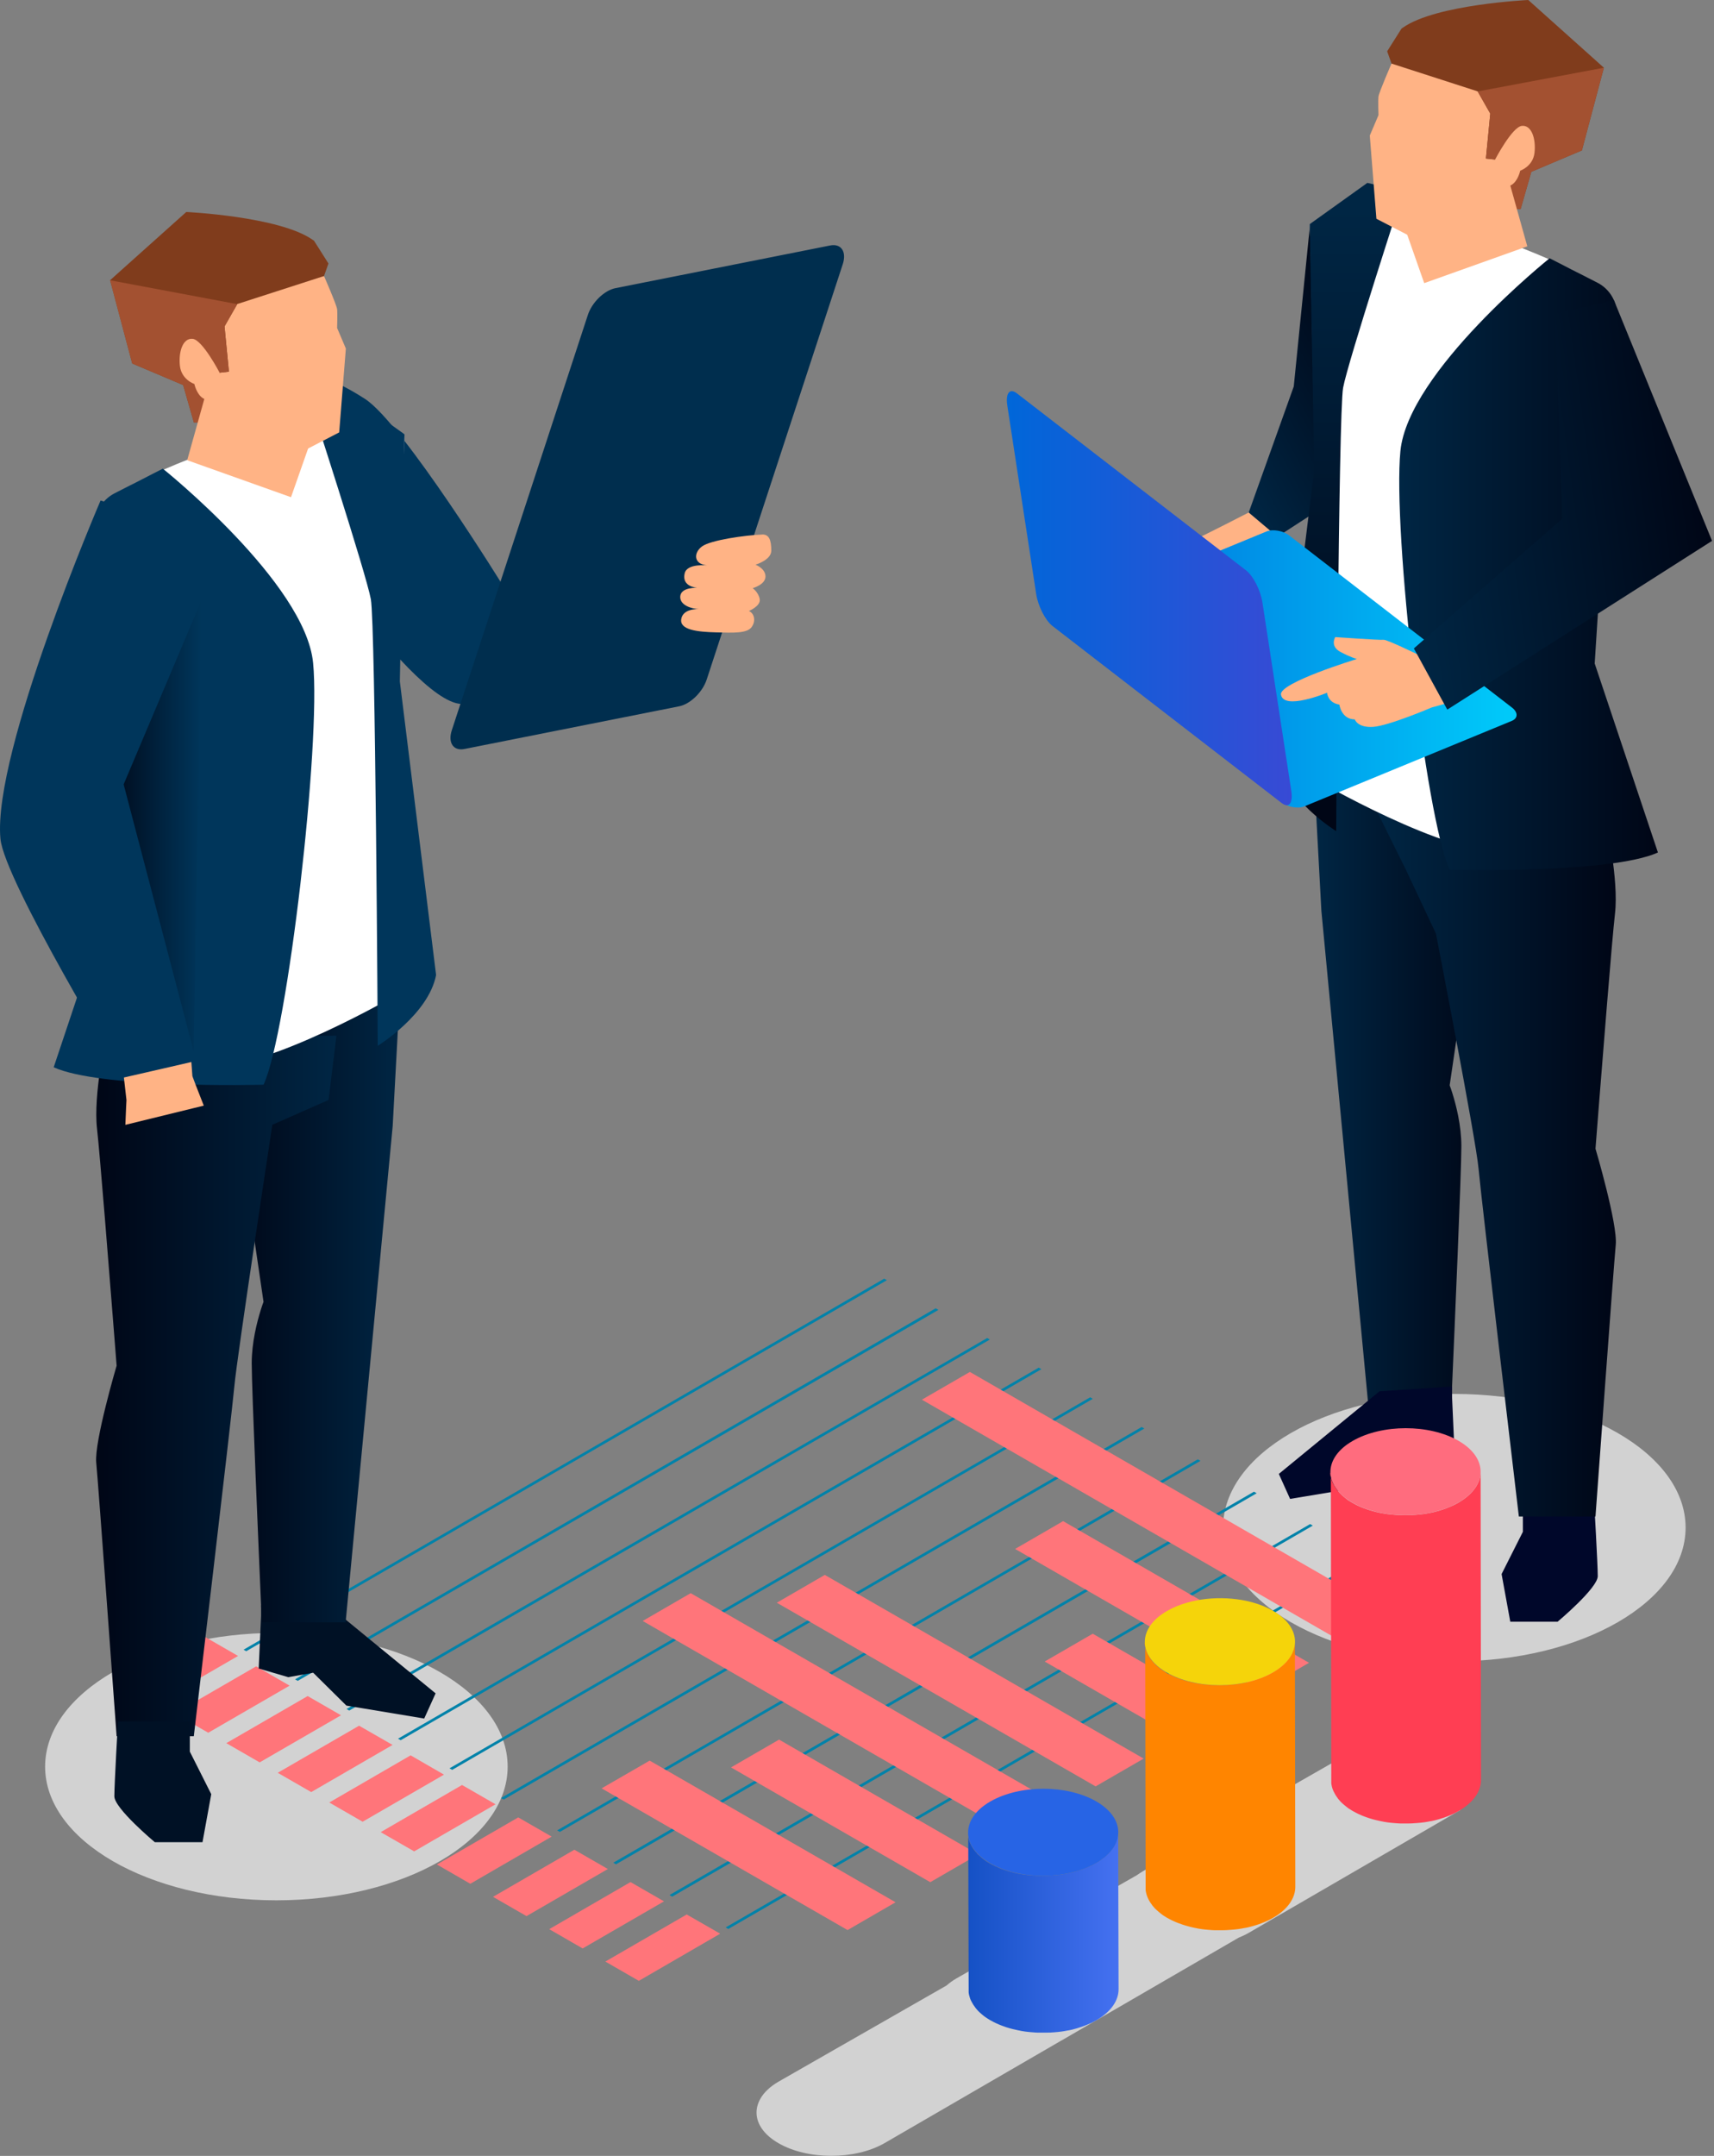 <?xml version="1.0" encoding="UTF-8"?><svg id="artwork" xmlns="http://www.w3.org/2000/svg" xmlns:xlink="http://www.w3.org/1999/xlink" viewBox="0 0 280 352"><rect x="0" y="0" width="280" height="352" fill="#808080" stroke="none"/><defs><style>.cls-1{fill:#00072a;}.cls-2{fill:#00365b;}.cls-3{fill:#ffb385;}.cls-4{fill:url(#_Œ_ƒΩ_18);}.cls-5{fill:url(#_Œ_ƒΩ_17);}.cls-6{fill:#d2d2d2;}.cls-7{fill:#ff757a;}.cls-7,.cls-8{fill-rule:evenodd;}.cls-9{fill:#2764e5;}.cls-10{fill:#ff6c7e;}.cls-11{fill:#001125;}.cls-12{fill:#ff3e53;}.cls-13{fill:url(#_Œ_ƒΩ_2-4);}.cls-14{fill:url(#_Œ_ƒΩ_2-7);}.cls-15{fill:url(#_Œ_ƒΩ_2-6);}.cls-16{fill:url(#_Œ_ƒΩ_2-8);}.cls-17{fill:url(#_Œ_ƒΩ_2-5);}.cls-18{fill:url(#_Œ_ƒΩ_2-2);}.cls-19{fill:url(#_Œ_ƒΩ_2-3);}.cls-8{fill:#0082a9;}.cls-20{fill:#fff;}.cls-21{fill:url(#_Œ_ƒΩ_2);}.cls-22{fill:url(#_Œ_ƒΩ_4);}.cls-23{fill:url(#_Œ_ƒΩ_7);}.cls-24{fill:#ff8500;}.cls-25{fill:#a35131;}.cls-26{fill:#803c1c;}.cls-27{fill:#002e4e;}.cls-28{fill:#f5d40a;}</style><linearGradient id="_Œ_ƒΩ_2" x1="-8235.86" y1="1989.36" x2="-8204.87" y2="1989.36" gradientTransform="translate(-7981.6 2166.55) rotate(151.99) scale(1 -1)" gradientUnits="userSpaceOnUse"><stop offset="0" stop-color="#000616"/><stop offset="1" stop-color="#002644"/></linearGradient><linearGradient id="_Œ_ƒΩ_2-2" x1="-8595.03" y1="178.15" x2="-8566.9" y2="178.15" gradientTransform="translate(-8352.19) rotate(-180) scale(1 -1)" xlink:href="#_Œ_ƒΩ_2"/><linearGradient id="_Œ_ƒΩ_2-3" x1="-8616.16" y1="190.09" x2="-8577.18" y2="190.09" gradientTransform="translate(-8352.19) rotate(-180) scale(1 -1)" xlink:href="#_Œ_ƒΩ_2"/><linearGradient id="_Œ_ƒΩ_2-4" x1="-8623.03" y1="92.1" x2="-8580.77" y2="92.1" gradientTransform="translate(-8352.19) rotate(-180) scale(1 -1)" xlink:href="#_Œ_ƒΩ_2"/><linearGradient id="_Œ_ƒΩ_2-5" x1="-8571.23" y1="131.32" x2="-8571.23" y2="33.97" gradientTransform="translate(-8352.19) rotate(-180) scale(1 -1)" xlink:href="#_Œ_ƒΩ_2"/><linearGradient id="_Œ_ƒΩ_4" x1="172.23" y1="109.22" x2="247.74" y2="109.22" gradientUnits="userSpaceOnUse"><stop offset="0" stop-color="#0067d9"/><stop offset="1" stop-color="#00cbfa"/></linearGradient><linearGradient id="_Œ_ƒΩ_2-6" x1="-8561.66" y1="550.13" x2="-8511.04" y2="550.13" gradientTransform="translate(-8279.9 679.83) rotate(172.31) scale(1 -1)" xlink:href="#_Œ_ƒΩ_2"/><linearGradient id="_Œ_ƒΩ_7" x1="164.48" y1="97.67" x2="211.02" y2="97.67" gradientUnits="userSpaceOnUse"><stop offset="0" stop-color="#0067d9"/><stop offset="1" stop-color="#384ad5"/></linearGradient><linearGradient id="_Œ_ƒΩ_18" x1="-4880.52" y1="315.52" x2="-4855.91" y2="315.52" gradientTransform="translate(-4697.76) rotate(-180) scale(1 -1)" gradientUnits="userSpaceOnUse"><stop offset="0" stop-color="#4571f1"/><stop offset="1" stop-color="#1551c5"/></linearGradient><linearGradient id="_Œ_ƒΩ_2-7" x1="56.45" y1="213.52" x2="84.79" y2="213.52" gradientTransform="translate(-19.47)" xlink:href="#_Œ_ƒΩ_2"/><linearGradient id="_Œ_ƒΩ_2-8" x1="35.17" y1="226.29" x2="74.43" y2="226.29" gradientTransform="translate(-19.47)" xlink:href="#_Œ_ƒΩ_2"/><linearGradient id="_Œ_ƒΩ_17" x1="706.09" y1="134.79" x2="718.81" y2="134.79" gradientTransform="translate(-685.89)" gradientUnits="userSpaceOnUse"><stop offset="0" stop-color="#001125"/><stop offset="1" stop-color="#00365b"/></linearGradient></defs><ellipse class="cls-6" cx="45.15" cy="288.44" rx="37.78" ry="21.83"/><ellipse class="cls-6" cx="237.58" cy="249.42" rx="37.78" ry="21.83"/><polygon class="cls-21" points="214.44 59.06 220.48 79.98 207.56 88.36 203.99 83.68 211.35 63.1 214.02 36.54 214.44 59.06"/><path class="cls-3" d="M203.99,83.68s-7.39,3.8-8.45,4.23c-1.05.43-2.2,2.53-2.2,2.53l8.99,5.49,3.34-3.89,4.96-2.76-6.63-5.59Z"/><path class="cls-3" d="M196.13,88.59s-2.23.94-2.61,1.52c-.38.57-1.8,5.79-1.8,5.79,0,0,2.3,2.07,4.21-2.38l2.09-1.69,2.98-1.83-4.87-1.4Z"/><path class="cls-18" d="M214.7,127.16l1.16,21.55,7.64,80.43h13.58s.05-1.03.13-2.76c.38-8.68,1.52-35.06,1.52-39.23,0-3.41-.88-6.78-1.45-8.59l-.02-.07c-.18-.57-.32-.98-.4-1.17l-.04-.12,1.43-9.73,4.59-31.32-17-6.84-11.13-2.17Z"/><path class="cls-1" d="M260.42,245.2s.59,10.18.59,12.14-6.56,7.44-6.56,7.44h-7.73l-1.42-7.78,3.48-6.9v-4.89h11.65Z"/><polygon class="cls-1" points="237.21 228.13 237.59 236.62 232.79 238.03 228.76 237.3 223.37 242.64 210.75 244.73 208.91 240.65 225.36 227.16 237.21 226.38 237.21 228.13"/><path class="cls-19" d="M224.99,132.57l4.7,9.48,4.88,10.37s6.55,33.64,6.97,38.41c.42,4.77,6.58,56.77,6.58,56.77h12.52s2.97-40.95,3.31-44.35c.33-3.4-3.31-15.7-3.31-15.7,0,0,.99-12.75,1.89-23.7.54-6.65,1.06-12.63,1.3-14.71.64-5.52-1.49-15.08-1.49-15.08l-37.35-1.49Z"/><path class="cls-20" d="M257.61,44.48c-9.71-5.12-33.36-12.5-33.36-12.5l-10.29,4.63,2.08,61.05-1.33,29.51s21.63,12.67,31.63,12c8.33-.67,15.88-5,15.88-5l-3.21-28.84,4.35-50.32c.37-4.34-1.88-8.49-5.74-10.52Z"/><path class="cls-13" d="M253.15,42.16s-23.11,18.49-24.38,31.49c-1.27,13,4.11,59.84,8.04,68.35,0,0,26.2.72,34.03-2.81l-10.33-30.86,3.62-56.6c.15-2.32-1.1-4.51-3.17-5.57l-7.81-3.99Z"/><path class="cls-17" d="M223.37,29.86l5.88,1.36s-9.09,27.96-9.84,32.09c-.75,4.13-1.13,72.39-1.13,72.39,0,0-8.21-5.04-9.46-11.46l5.88-47.59-.75-40.05,9.42-6.74Z"/><path class="cls-3" d="M227.32,10.38s-2.04,4.67-2.13,5.38c-.08.71,0,3.04,0,3.04l-1.42,3.33,1.08,13.59,5.08,2.63,12.96-5.21,3.71-8.21v-15.32l-19.3.77Z"/><path class="cls-26" d="M226.6,8.36l.72,2.02,14.07,4.54,2.06,3.63-.71,7.34,1.5.16,3.42,8.09h.75l1.75-6.09,8.26-3.49,3.59-13.5-1.77-1.59-10.58-9.47s-15.09.71-20.48,4.51l-.23.16-1.19,1.88-1.15,1.82Z"/><polygon class="cls-25" points="241.39 14.93 243.45 18.54 242.74 25.88 244.24 26.05 247.66 34.13 248.41 34.13 250.16 28.05 258.42 24.55 262 11.06 241.39 14.93"/><polygon class="cls-3" points="246.17 28.31 249.5 40.22 232.66 46.23 228.41 34.13 246.17 28.31"/><path class="cls-3" d="M244.24,26.05s2.78-5.34,4.38-5.5c1.59-.16,2.31,2.13,2.06,4.38-.25,2.25-2.34,2.94-2.34,2.94,0,0-.34,1.69-1.44,2.34-1.09.66-2.97.22-3.22-.5-.25-.72.56-3.66.56-3.66Z"/><path class="cls-22" d="M246.99,115.52l-36.38-28.09c-1.02-.78-2.67-1.08-3.7-.66l-33.9,13.96c-1.03.42-1.04,1.4-.02,2.18l36.38,28.09c1.02.78,2.67,1.08,3.7.66l33.9-13.96c1.03-.42,1.04-1.4.02-2.18Z"/><path class="cls-3" d="M234.63,106.63l-2.65.41s-5.44-2.66-5.96-2.58c-.52.08-7.89-.44-7.89-.44,0,0-.94,1.49.88,2.44,1.82.95,2.65,1.14,2.65,1.14,0,0-12.72,3.87-12.4,5.81.44,2.64,7.53-.3,7.53-.3,0,0,.11,1.64,2.01,1.93,0,0,.31,2.4,2.52,2.42,0,0,.43,1.38,2.98,1.22,2.56-.16,9.59-3.17,9.59-3.17l3.44-.95-2.72-7.94Z"/><polygon class="cls-15" points="263.65 49.01 279.68 88.31 236.43 115.86 230.97 105.87 255.21 84.69 254.04 51.21 263.65 49.01"/><path class="cls-23" d="M171.95,102.22l37.42,28.89c1.18.91,1.88.04,1.58-1.95l-4.72-30.8c-.3-1.98-1.5-4.33-2.68-5.24l-37.42-28.89c-1.18-.91-1.88-.04-1.58,1.95l4.72,30.8c.3,1.98,1.5,4.33,2.68,5.24Z"/><polygon class="cls-7" points="38.89 270.37 25.6 278.06 20.14 274.92 33.43 267.23 38.89 270.37"/><polygon class="cls-8" points="144.88 209.02 40.22 269.6 39.79 269.35 144.44 208.77 144.88 209.02"/><polygon class="cls-7" points="47.31 275.22 34.02 282.91 28.55 279.76 41.84 272.07 47.31 275.22"/><polygon class="cls-8" points="153.3 213.87 48.64 274.44 48.2 274.19 152.85 213.61 153.3 213.87"/><polygon class="cls-7" points="55.71 280.06 42.42 287.75 36.97 284.61 50.26 276.92 55.71 280.06"/><polygon class="cls-8" points="161.7 218.71 57.05 279.29 56.61 279.03 161.27 218.46 161.7 218.71"/><polygon class="cls-7" points="64.13 284.9 50.84 292.6 45.37 289.45 58.66 281.76 64.13 284.9"/><polygon class="cls-8" points="170.12 223.55 65.46 284.13 65.02 283.88 169.68 223.3 170.12 223.55"/><polygon class="cls-7" points="72.53 289.75 59.24 297.44 53.79 294.3 67.08 286.6 72.53 289.75"/><polygon class="cls-8" points="178.52 228.39 73.87 288.97 73.43 288.72 178.09 228.14 178.52 228.39"/><polygon class="cls-7" points="80.95 294.59 67.66 302.28 62.19 299.14 75.48 291.44 80.95 294.59"/><polygon class="cls-8" points="186.94 233.24 82.29 293.82 81.84 293.57 186.5 232.99 186.94 233.24"/><polygon class="cls-7" points="90.12 299.87 76.83 307.57 71.37 304.42 84.66 296.73 90.12 299.87"/><polygon class="cls-8" points="196.11 238.52 91.46 299.1 91.02 298.85 195.67 238.27 196.11 238.52"/><polygon class="cls-7" points="99.3 305.16 86.01 312.85 80.54 309.7 93.83 302.01 99.3 305.16"/><polygon class="cls-8" points="205.29 243.81 100.63 304.39 100.19 304.13 204.85 243.55 205.29 243.81"/><polygon class="cls-7" points="108.47 310.44 95.18 318.13 89.72 314.98 103 307.29 108.47 310.44"/><polygon class="cls-8" points="214.46 249.09 109.81 309.67 109.37 309.41 214.02 248.84 214.46 249.09"/><polygon class="cls-7" points="117.65 315.72 104.36 323.42 98.89 320.27 112.18 312.58 117.65 315.72"/><polygon class="cls-8" points="223.64 254.37 118.98 314.95 118.54 314.7 223.19 254.12 223.64 254.37"/><polygon class="cls-7" points="146.3 310.59 138.46 315.13 98.28 291.99 106.13 287.46 146.3 310.59"/><polygon class="cls-7" points="159.81 302.77 151.97 307.31 119.42 288.57 127.27 284.03 159.81 302.77"/><polygon class="cls-7" points="173.32 294.95 165.47 299.49 104.99 264.66 112.83 260.12 173.32 294.95"/><polygon class="cls-7" points="186.83 287.13 178.98 291.67 126.9 261.68 134.74 257.14 186.83 287.13"/><polygon class="cls-7" points="200.34 279.31 192.49 283.85 170.66 271.28 178.51 266.74 200.34 279.31"/><polygon class="cls-7" points="213.84 271.49 206 276.03 165.83 252.9 173.67 248.36 213.84 271.49"/><polygon class="cls-7" points="227.35 263.68 219.51 268.22 150.6 228.53 158.44 224 227.35 263.68"/><path class="cls-6" d="M218.8,287.17l-32.09,18.35c-.36.21-.69.43-1,.65l-29.5,16.87c-.61.35-1.12.73-1.57,1.13l-27.43,15.69c-1.42.82-2.43,1.79-3.01,2.83-.48.86-.68,1.76-.59,2.65.17,1.67,1.35,3.3,3.54,4.57,4.76,2.77,12.49,2.77,17.3.03h0s.04-.02.04-.02c0,0,0,0,0,0,0,0,0,0,0,0l28.9-16.76s.04-.02.06-.03h0s.04-.02.04-.02h0s0,0,0,0l28.86-16.74c.56-.23,1.09-.47,1.59-.76h0s.04-.02.04-.02c0,0,0,0,0,0,0,0,0,0,0,0l34.63-20.09-19.85-8.31Z"/><path class="cls-4" d="M158.15,299.34s0,.06,0,.09c0,.03,0,.05,0,.08,0,.03,0,.06,0,.09,0,.03,0,.05,0,.08,0,.03,0,.06.01.09,0,.03,0,.05.01.08,0,.03.01.06.02.09,0,.03,0,.05.01.08,0,.03.01.06.02.09,0,.03.01.05.02.08,0,.03.02.06.02.09,0,.03.01.05.02.08,0,.03.02.06.03.1,0,.02.01.05.02.07.01.03.02.07.03.1,0,.02.02.05.03.07.02.05.04.1.06.15,0,0,0,.02.01.03.02.06.05.11.08.17,0,.02.02.03.03.05.02.04.04.08.06.12.01.02.02.04.03.07.02.03.04.07.06.1.01.02.02.04.03.06.02.04.05.08.07.12.01.02.03.04.04.07.02.04.05.07.07.11.02.02.03.05.05.07.02.03.05.07.07.1.02.02.03.05.05.07.03.04.05.07.08.11.02.02.03.04.05.06.05.06.1.13.15.19,0,.01.02.02.03.03.05.05.09.1.14.16.02.02.04.04.05.06.04.05.09.09.13.14.02.02.03.03.05.05.06.06.12.12.19.18.02.02.05.04.07.06.03.03.06.06.09.08.03.02.05.04.08.07.03.03.06.05.09.08.03.02.06.04.08.07.03.03.06.05.1.08.03.02.06.04.09.07.03.03.07.05.1.08.03.02.06.04.09.07.03.03.07.05.1.07.03.02.06.04.09.07.04.02.07.05.11.07.03.02.07.04.1.07.04.02.07.05.11.07.03.02.07.04.1.06.04.02.07.05.11.07.06.04.12.07.18.11.13.08.27.15.41.22.04.02.07.04.11.06.12.06.25.13.38.19.02,0,.03.02.05.02.14.07.29.13.43.19.04.02.07.03.11.05.12.05.25.1.38.15.03.01.05.02.08.03.15.06.3.11.45.16.04.01.07.02.11.04.1.03.21.07.31.1.1.03.2.06.3.09.08.02.17.05.25.07.1.03.2.06.31.08.09.02.17.04.26.07.1.03.21.05.31.07.09.02.17.04.26.06.11.02.21.04.32.06.1.02.19.04.29.05.04,0,.09.01.13.02.15.02.29.05.44.07.02,0,.05,0,.07.01.17.02.34.04.51.06.04,0,.09,0,.13.01.11.01.21.02.32.03.13.01.26.02.39.03.08,0,.17.01.25.02.14,0,.27.01.41.02.08,0,.16,0,.23,0,.12,0,.24,0,.36,0,.08,0,.17,0,.25,0,.13,0,.26,0,.38,0,.08,0,.15,0,.23,0,.12,0,.23,0,.35-.01.08,0,.16,0,.25-.01.13,0,.25-.02.38-.03.07,0,.14,0,.22-.01.15-.01.3-.03.45-.04.05,0,.09,0,.14-.01.2-.02.39-.05.59-.07.03,0,.06,0,.09-.01.17-.02.33-.05.5-.08.07-.01.14-.03.21-.04.13-.02.25-.05.38-.07.07-.01.13-.03.2-.04.14-.03.28-.06.41-.09.08-.02.15-.04.23-.06.12-.03.25-.06.37-.1.11-.03.21-.06.32-.09.04-.01.08-.02.12-.04.16-.05.31-.1.47-.15.03-.01.06-.02.09-.03.13-.04.26-.09.38-.14.04-.02.09-.03.13-.05.1-.04.2-.08.3-.12.07-.03.14-.06.2-.08.1-.04.19-.08.29-.13.06-.03.12-.06.19-.08.1-.05.2-.1.31-.15.05-.03.1-.05.15-.08.15-.08.3-.16.44-.24,2.42-1.4,3.63-3.23,3.62-5.06l.07,25.64c0,1.83-1.2,3.66-3.62,5.06-.14.08-.29.16-.44.24-.05.03-.1.05-.15.08-.1.05-.2.1-.31.15-.06.03-.12.06-.19.08-.09.04-.19.09-.29.13-.07.03-.14.06-.2.08-.07.03-.13.06-.2.08-.03.01-.07.03-.1.04-.04.02-.09.03-.13.05-.13.05-.25.09-.38.14-.03.01-.06.02-.09.03-.15.05-.31.1-.47.15-.04.01-.08.02-.12.04-.07.02-.13.04-.2.06-.04.01-.08.02-.11.03-.12.03-.25.07-.37.1-.08.02-.15.04-.23.06-.14.03-.27.06-.41.09-.05.01-.1.02-.15.03-.01,0-.03,0-.04,0-.13.03-.25.05-.38.07-.07.01-.14.03-.21.04-.17.03-.33.05-.5.08-.03,0-.06,0-.09.01,0,0,0,0,0,0-.2.03-.39.05-.59.07-.05,0-.09,0-.14.01-.15.02-.3.03-.45.04,0,0,0,0-.01,0-.07,0-.14,0-.2.01-.13,0-.25.02-.38.03-.08,0-.16,0-.25,0-.12,0-.23.01-.35.01,0,0-.02,0-.03,0-.07,0-.13,0-.2,0-.13,0-.25,0-.38,0-.08,0-.17,0-.25,0-.12,0-.24,0-.36,0-.02,0-.04,0-.07,0-.06,0-.11,0-.17,0-.14,0-.27-.01-.41-.02-.08,0-.17-.01-.25-.02-.13,0-.26-.02-.39-.03-.05,0-.09,0-.14-.01-.06,0-.12-.01-.18-.02-.04,0-.08,0-.13-.01-.17-.02-.34-.04-.51-.06-.02,0-.05,0-.07-.01-.15-.02-.3-.04-.44-.07-.04,0-.09-.01-.13-.02-.03,0-.07-.01-.1-.02-.06-.01-.12-.02-.18-.04-.11-.02-.21-.04-.32-.06-.09-.02-.17-.04-.26-.06-.1-.02-.21-.05-.31-.07-.09-.02-.17-.04-.26-.06-.1-.03-.2-.05-.31-.08-.08-.02-.17-.05-.25-.07-.1-.03-.2-.06-.3-.09-.04-.01-.09-.03-.13-.04-.06-.02-.12-.04-.18-.06-.04-.01-.07-.02-.11-.04-.15-.05-.3-.11-.45-.16-.03-.01-.05-.02-.08-.03-.13-.05-.25-.1-.38-.15-.04-.02-.08-.03-.11-.05-.15-.06-.29-.13-.43-.19-.02,0-.03-.02-.05-.02-.13-.06-.25-.12-.38-.19-.04-.02-.07-.04-.11-.06-.14-.07-.27-.15-.41-.22-.05-.03-.1-.06-.15-.09-.01,0-.02-.01-.03-.02-.04-.02-.08-.05-.11-.07-.03-.02-.07-.04-.1-.06-.04-.02-.07-.05-.11-.07-.03-.02-.07-.04-.1-.07-.04-.02-.07-.05-.11-.07-.03-.02-.06-.04-.1-.07-.04-.02-.07-.05-.1-.07-.03-.02-.06-.04-.09-.07-.03-.03-.07-.05-.1-.08-.03-.02-.06-.04-.09-.07-.03-.03-.07-.05-.1-.08-.03-.02-.06-.04-.08-.07-.03-.03-.06-.05-.09-.08-.03-.02-.05-.04-.08-.07-.03-.03-.06-.06-.09-.08-.02-.02-.04-.04-.07-.06,0,0,0,0,0,0-.06-.06-.13-.12-.19-.18-.02-.02-.03-.03-.05-.05-.05-.05-.09-.09-.13-.14-.02-.02-.04-.04-.05-.06-.05-.05-.09-.1-.14-.16,0-.01-.02-.02-.03-.03-.05-.06-.1-.12-.15-.19,0,0,0-.01-.01-.02-.01-.02-.02-.03-.03-.05-.03-.04-.06-.07-.08-.11-.02-.02-.03-.05-.05-.07-.02-.03-.05-.07-.07-.1-.02-.02-.03-.05-.05-.07-.02-.04-.05-.07-.07-.11-.01-.02-.03-.04-.04-.07-.02-.04-.05-.08-.07-.12,0-.02-.02-.03-.03-.05,0,0,0,0,0-.01-.02-.03-.04-.07-.06-.1-.01-.02-.02-.04-.04-.07-.02-.04-.04-.08-.06-.12,0-.02-.02-.04-.03-.05-.03-.06-.05-.11-.08-.17,0,0,0-.02-.01-.03-.02-.05-.04-.1-.06-.14,0,0,0,0,0,0,0-.02-.02-.04-.02-.07-.01-.03-.02-.07-.03-.1,0-.02-.02-.05-.02-.07-.01-.03-.02-.06-.03-.1,0-.03-.01-.05-.02-.08,0-.03-.02-.06-.03-.09,0-.03-.01-.05-.02-.08,0-.03-.01-.06-.02-.09,0,0,0-.01,0-.02,0-.02,0-.04-.01-.06,0-.03-.01-.06-.02-.09,0-.03,0-.05-.01-.08,0-.03,0-.06-.01-.09,0-.03,0-.05,0-.08,0-.03,0-.06,0-.09,0-.03,0-.05,0-.08,0-.03,0-.06,0-.09,0,0,0-.02,0-.03,0-.04,0-.07,0-.11l-.07-25.64s0,.09,0,.14Z"/><path class="cls-9" d="M158.17,299.62c.17,1.66,1.35,3.3,3.54,4.57,4.78,2.77,12.54,2.77,17.35,0,4.81-2.77,4.83-7.27.06-10.05-4.78-2.78-12.54-2.78-17.35,0-1.42.82-2.43,1.79-3.01,2.83-.48.86-.68,1.76-.59,2.65Z"/><path class="cls-12" d="M217.34,240.47s0,.06,0,.09c0,.03,0,.05,0,.08,0,.03,0,.06,0,.09,0,.03,0,.05,0,.08,0,.03,0,.06.01.09,0,.03,0,.05.01.08,0,.03.01.06.02.09,0,.03,0,.05.01.08,0,.03.01.06.02.09,0,.03.01.05.02.08,0,.03.02.06.03.09,0,.03.01.05.02.08,0,.03.02.06.03.1,0,.02.01.05.02.07.01.03.02.07.04.1,0,.02.02.05.02.07.02.05.04.1.06.14,0,0,0,.02.01.03.02.06.05.11.08.17,0,.02.02.04.03.05.02.04.04.08.06.12.01.02.02.04.04.07.02.03.04.07.06.1.01.02.02.04.04.06.02.04.04.08.07.12.01.02.03.05.04.07.02.04.05.07.07.11.02.02.03.05.05.07.02.04.05.07.07.1.02.02.03.05.05.07.03.04.05.07.08.11.02.02.03.04.05.06.05.06.1.13.15.19,0,.01.02.02.03.03.05.05.09.1.14.16.02.02.03.04.05.06.04.05.09.09.13.14.02.02.03.03.05.05.06.06.12.12.19.18.02.02.05.04.07.07.03.03.06.06.09.08.03.02.05.04.08.07.03.03.06.05.1.08.03.02.05.04.08.07.03.03.06.05.1.08.03.02.06.04.09.07.03.03.07.05.1.08.03.02.06.04.09.07.03.03.07.05.1.08.03.02.06.04.09.07.04.02.07.05.11.07.03.02.06.04.1.06.04.02.07.05.11.07.03.02.07.04.1.06.04.02.08.05.11.07.06.04.12.07.18.11.13.08.27.15.41.22.04.02.07.04.11.06.12.06.25.13.37.19.02,0,.03.02.05.02.14.07.29.13.43.19.04.02.08.03.11.05.12.05.25.1.38.15.03.01.05.02.08.03.15.06.3.11.45.16.04.01.07.03.11.04.1.03.21.07.31.1.1.03.2.06.3.09.08.02.17.05.25.07.1.03.2.06.31.08.09.02.17.04.26.07.1.03.21.05.31.07.09.02.17.04.26.06.11.02.21.04.32.06.1.02.19.04.29.05.04,0,.09.01.13.02.15.02.29.05.44.07.02,0,.05,0,.07.01.17.02.34.04.51.06.04,0,.09,0,.13.01.11.01.21.02.32.03.13.01.26.02.39.03.08,0,.17.01.25.02.14,0,.28.01.41.02.08,0,.15,0,.23,0,.12,0,.24,0,.36,0,.08,0,.17,0,.25,0,.13,0,.26,0,.38,0,.08,0,.15,0,.23,0,.12,0,.23,0,.35-.01.08,0,.16,0,.24,0,.13,0,.25-.02.38-.03.07,0,.14,0,.22-.01.15-.01.31-.03.46-.04.04,0,.09,0,.13-.01.2-.02.39-.05.59-.07.03,0,.06-.01.09-.01.17-.02.33-.05.5-.08.07-.01.14-.03.21-.04.13-.02.25-.05.38-.07.07-.01.13-.03.2-.04.14-.03.28-.06.41-.09.08-.02.15-.04.23-.06.12-.03.25-.06.37-.1.11-.03.21-.06.32-.09.04-.01.08-.02.12-.04.16-.05.31-.1.47-.15.03,0,.06-.02.09-.03.13-.04.26-.09.38-.14.04-.02.09-.03.13-.05.1-.04.2-.08.3-.12.07-.03.14-.06.2-.08.1-.04.19-.08.29-.13.06-.03.13-.06.19-.08.1-.05.2-.1.31-.15.05-.03.1-.05.15-.08.15-.08.3-.16.44-.24,2.42-1.4,3.63-3.23,3.62-5.06l.07,50.33c0,1.83-1.2,3.66-3.62,5.06-.14.08-.29.16-.44.24-.05.03-.1.05-.15.08-.1.05-.2.1-.31.15-.06.03-.12.06-.19.09-.09.04-.19.09-.29.13-.07.03-.14.06-.2.08-.07.03-.13.05-.2.08-.03.01-.07.03-.1.04-.04.02-.09.03-.13.05-.13.05-.25.09-.38.14-.03.01-.06.02-.09.03-.15.05-.31.1-.47.15-.04.01-.08.02-.12.04-.07.02-.13.04-.2.06-.04.01-.08.02-.11.03-.12.03-.25.07-.37.1-.08.02-.15.04-.23.06-.14.03-.27.06-.41.09-.05.01-.1.02-.15.03-.01,0-.03,0-.04,0-.13.03-.25.05-.38.07-.07.01-.14.03-.21.04-.17.03-.33.05-.5.08-.03,0-.06,0-.09.01h0c-.19.03-.39.05-.59.07-.04,0-.09,0-.13.01-.15.02-.31.03-.46.04,0,0,0,0-.01,0-.07,0-.13,0-.2.01-.13,0-.25.02-.38.03-.08,0-.16,0-.24.01-.12,0-.24.01-.35.01,0,0-.02,0-.03,0-.07,0-.13,0-.2,0-.13,0-.26,0-.38,0-.08,0-.17,0-.25,0-.12,0-.24,0-.36,0-.02,0-.04,0-.07,0-.06,0-.11,0-.17,0-.14,0-.28-.01-.41-.02-.08,0-.17-.01-.25-.02-.13,0-.26-.02-.39-.03-.05,0-.09,0-.14-.01-.06,0-.12-.01-.18-.02-.04,0-.09,0-.13-.01-.17-.02-.34-.04-.51-.06-.02,0-.05,0-.07-.01-.15-.02-.29-.04-.44-.07-.04,0-.09-.01-.13-.02-.03,0-.07-.01-.1-.02-.06-.01-.12-.02-.18-.04-.11-.02-.21-.04-.32-.06-.09-.02-.17-.04-.26-.06-.1-.02-.21-.05-.31-.07-.09-.02-.17-.04-.26-.06-.1-.03-.2-.05-.31-.08-.08-.02-.17-.05-.25-.07-.1-.03-.2-.06-.3-.09-.04-.01-.09-.03-.13-.04-.06-.02-.12-.04-.18-.06-.04-.01-.07-.02-.11-.04-.15-.05-.3-.11-.45-.16-.03-.01-.06-.02-.08-.03-.13-.05-.25-.1-.38-.15-.04-.02-.08-.03-.11-.05-.15-.06-.29-.13-.43-.19-.02,0-.03-.02-.05-.02-.13-.06-.25-.12-.37-.19-.04-.02-.07-.04-.11-.06-.14-.07-.27-.15-.41-.22-.05-.03-.1-.06-.15-.09-.01,0-.02-.01-.03-.02-.04-.02-.08-.05-.11-.07-.03-.02-.07-.04-.1-.06-.04-.02-.07-.05-.11-.07-.03-.02-.07-.04-.1-.06-.04-.02-.07-.05-.11-.07-.03-.02-.06-.04-.09-.07-.04-.03-.07-.05-.1-.08-.03-.02-.06-.04-.09-.07-.03-.03-.07-.05-.1-.08-.03-.02-.06-.04-.09-.07-.03-.03-.07-.05-.1-.08-.03-.02-.06-.04-.08-.07-.03-.03-.06-.05-.1-.08-.03-.02-.05-.04-.08-.07-.03-.03-.06-.06-.09-.08-.02-.02-.04-.04-.07-.06,0,0,0,0,0,0-.06-.06-.13-.12-.19-.18-.02-.02-.03-.03-.05-.05-.05-.05-.09-.09-.13-.14-.02-.02-.04-.04-.05-.06-.05-.05-.09-.1-.14-.16,0,0-.02-.02-.03-.03-.05-.06-.1-.12-.15-.19,0,0,0-.01-.01-.02-.01-.02-.02-.03-.03-.05-.03-.04-.06-.07-.08-.11-.02-.02-.03-.05-.05-.07-.02-.03-.05-.07-.07-.1-.02-.02-.03-.05-.05-.07-.02-.04-.05-.07-.07-.11-.01-.02-.03-.05-.04-.07-.02-.04-.05-.08-.07-.12,0-.02-.02-.03-.03-.05,0,0,0,0,0-.01-.02-.03-.04-.07-.05-.1-.01-.02-.02-.04-.04-.07-.02-.04-.04-.08-.06-.12,0-.02-.02-.04-.03-.05-.03-.06-.05-.11-.08-.17,0,0,0-.02-.01-.03-.02-.05-.04-.1-.06-.14h0s-.02-.05-.02-.07c-.01-.03-.02-.07-.04-.1,0-.02-.02-.05-.02-.07,0-.03-.02-.06-.03-.1,0-.03-.01-.05-.02-.08,0-.03-.02-.06-.02-.09,0-.03-.01-.05-.02-.08,0-.03-.01-.06-.02-.09,0,0,0-.01,0-.02,0-.02,0-.04-.01-.06,0-.03-.01-.06-.02-.09,0-.03,0-.05-.01-.08,0-.03,0-.06-.01-.09,0-.03,0-.05,0-.08,0-.03,0-.06,0-.09,0-.03,0-.05,0-.08,0-.03,0-.06,0-.09,0,0,0-.02,0-.03,0-.04,0-.07,0-.11l-.07-50.33s0,.09,0,.14Z"/><path class="cls-10" d="M220.9,245.32c4.77,2.77,12.54,2.77,17.35,0,4.81-2.78,4.83-7.27.06-10.05-4.78-2.78-12.54-2.78-17.35,0-1.17.67-2.05,1.45-2.65,2.27-.62.85-.94,1.75-.97,2.65-.06,1.85,1.13,3.71,3.56,5.13Z"/><path class="cls-24" d="M187.01,268.22s0,.06,0,.09c0,.03,0,.05,0,.08,0,.03,0,.06,0,.09,0,.03,0,.05,0,.08,0,.03,0,.06.01.09,0,.03,0,.05.01.08,0,.03.01.06.02.09,0,.03,0,.05.01.08,0,.03.01.06.02.09,0,.03.01.05.02.08,0,.03.02.06.03.09,0,.03.01.05.02.08,0,.03.02.06.03.1,0,.02.01.05.02.07.01.03.02.07.03.1,0,.02.02.05.03.07.02.05.04.1.06.15,0,0,0,.02.01.03.02.06.05.11.08.17,0,.02.02.03.02.05.02.04.04.08.06.12.01.02.02.04.03.07.02.03.04.07.06.1.01.02.02.04.03.06.02.04.04.08.07.12.01.02.03.05.04.07.02.04.05.07.07.11.02.02.03.05.05.07.02.03.05.07.07.1.02.02.03.05.05.07.03.04.05.07.08.11.02.02.03.04.05.06.05.06.1.13.15.19,0,.01.02.02.03.03.05.05.09.1.14.16.02.02.04.04.05.06.04.05.09.09.13.14.02.02.03.03.05.05.06.06.12.12.19.18.02.02.05.04.07.07.03.03.06.06.09.08.03.02.05.04.08.07.03.03.06.05.1.08.03.02.05.04.08.07.03.03.06.05.1.08.03.02.06.04.09.07.03.03.07.05.1.08.03.02.06.04.09.07.03.03.07.05.1.07.03.02.06.04.09.07.04.02.07.05.11.07.03.02.07.04.1.07.04.02.07.05.11.07.03.02.07.04.1.06.04.02.08.05.11.07.06.04.12.07.18.11.13.08.27.15.41.22.04.02.07.04.11.06.12.06.25.13.38.19.02,0,.03.02.05.02.14.07.29.13.43.19.04.02.07.03.11.05.12.05.25.1.38.15.03.01.05.02.08.03.15.06.3.11.45.16.04.01.07.02.11.04.1.03.21.07.31.1.1.03.2.06.3.09.08.02.17.05.25.07.1.03.2.06.31.08.09.02.17.04.26.07.1.02.21.05.31.07.09.02.17.04.26.06.11.02.21.04.32.06.1.02.19.04.29.05.04,0,.09.01.13.02.15.02.29.05.44.07.02,0,.05,0,.07.01.17.02.34.05.51.06.04,0,.09,0,.13.01.11.01.21.02.32.03.13.01.26.02.39.03.08,0,.17.01.25.02.14,0,.27.01.41.02.08,0,.16,0,.23,0,.12,0,.24,0,.36,0,.08,0,.17,0,.25,0,.13,0,.26,0,.38,0,.08,0,.15,0,.23,0,.12,0,.23,0,.35-.01.08,0,.16,0,.25-.01.13,0,.25-.02.38-.03.07,0,.15,0,.22-.01.15-.01.31-.03.46-.04.04,0,.09,0,.13-.01.2-.02.39-.05.59-.07.03,0,.06-.01.09-.01.17-.02.33-.05.5-.08.07-.01.14-.03.21-.04.13-.02.25-.05.38-.07.07-.01.13-.03.2-.04.14-.03.28-.06.41-.09.08-.02.15-.04.23-.06.12-.03.25-.06.37-.1.11-.03.21-.06.32-.09.04-.01.08-.02.12-.04.16-.05.31-.1.47-.15.03-.01.06-.02.09-.03.13-.04.26-.09.38-.14.04-.02.09-.03.13-.05.1-.04.2-.08.3-.12.07-.03.14-.06.2-.08.1-.04.19-.08.29-.13.06-.03.13-.06.19-.08.1-.05.2-.1.31-.15.05-.03.1-.05.15-.08.15-.08.3-.16.44-.24,2.42-1.4,3.63-3.23,3.62-5.06l.07,40.03c0,1.83-1.2,3.66-3.62,5.06-.14.08-.29.16-.44.24-.05.03-.1.05-.15.08-.1.05-.2.1-.31.15-.06.03-.12.06-.19.08-.09.04-.19.09-.29.13-.07.03-.14.06-.2.08-.07.03-.13.06-.2.08-.03.01-.07.03-.1.04-.04.02-.09.03-.13.05-.13.05-.25.09-.38.14-.03,0-.06.02-.09.03-.15.05-.31.1-.47.15-.04.01-.08.02-.12.03-.07.02-.13.04-.2.06-.04.01-.08.02-.11.03-.12.03-.25.07-.37.1-.08.02-.15.04-.23.06-.14.03-.27.06-.41.09-.05.01-.1.02-.15.03-.01,0-.03,0-.04,0-.13.03-.25.05-.38.07-.07.01-.14.03-.21.04-.17.03-.33.05-.5.08-.03,0-.06,0-.09.01,0,0,0,0,0,0-.19.03-.39.05-.59.07-.04,0-.09,0-.13.01-.15.02-.31.03-.46.04,0,0,0,0-.01,0-.07,0-.14,0-.21.01-.13,0-.25.02-.38.03-.08,0-.16,0-.25.01-.12,0-.23.01-.35.01,0,0-.02,0-.03,0-.07,0-.13,0-.2,0-.13,0-.25,0-.38,0-.08,0-.17,0-.25,0-.12,0-.24,0-.36,0-.02,0-.04,0-.07,0-.06,0-.11,0-.17,0-.14,0-.28-.01-.41-.02-.08,0-.17-.01-.25-.02-.13,0-.26-.02-.39-.03-.05,0-.09,0-.14-.01-.06,0-.12-.01-.18-.02-.04,0-.09,0-.13-.01-.17-.02-.34-.04-.51-.06-.02,0-.05,0-.07-.01-.15-.02-.3-.04-.44-.07-.04,0-.09-.01-.13-.02-.03,0-.07-.01-.1-.02-.06-.01-.12-.02-.18-.04-.11-.02-.21-.04-.32-.06-.09-.02-.17-.04-.26-.06-.1-.02-.21-.05-.31-.07-.09-.02-.17-.04-.26-.07-.1-.03-.2-.05-.3-.08-.09-.02-.17-.05-.25-.07-.1-.03-.2-.06-.3-.09-.04-.01-.09-.03-.13-.04-.06-.02-.12-.04-.18-.06-.04-.01-.07-.02-.11-.04-.15-.05-.3-.11-.45-.16-.03-.01-.05-.02-.08-.03-.13-.05-.25-.1-.38-.15-.04-.02-.08-.03-.11-.05-.15-.06-.29-.13-.43-.19-.02,0-.03-.02-.05-.02-.13-.06-.25-.12-.38-.19-.04-.02-.07-.04-.11-.06-.14-.07-.27-.15-.41-.22-.05-.03-.1-.06-.15-.09-.01,0-.02-.01-.03-.02-.04-.02-.08-.05-.11-.07-.03-.02-.07-.04-.1-.06-.04-.02-.07-.05-.11-.07-.03-.02-.07-.04-.1-.07-.04-.02-.07-.05-.11-.07-.03-.02-.06-.04-.09-.07-.03-.02-.07-.05-.1-.08-.03-.02-.06-.04-.09-.07-.03-.03-.07-.05-.1-.08-.03-.02-.06-.04-.09-.07-.03-.03-.07-.05-.1-.08-.03-.02-.06-.04-.08-.07-.03-.03-.06-.05-.09-.08-.03-.02-.05-.04-.08-.07-.03-.03-.06-.06-.09-.08-.02-.02-.04-.04-.07-.06,0,0,0,0,0,0-.06-.06-.13-.12-.19-.18-.02-.02-.03-.03-.05-.05-.05-.05-.09-.09-.13-.14-.02-.02-.04-.04-.05-.06-.05-.05-.09-.1-.14-.16,0-.01-.02-.02-.03-.03-.05-.06-.1-.12-.15-.19,0,0,0-.01-.01-.02-.01-.02-.02-.03-.03-.05-.03-.04-.06-.07-.08-.11-.02-.02-.03-.05-.05-.07-.02-.03-.05-.07-.07-.1-.02-.02-.03-.05-.05-.07-.02-.04-.05-.07-.07-.11-.01-.02-.03-.05-.04-.07-.02-.04-.05-.08-.07-.12,0-.02-.02-.03-.03-.05,0,0,0,0,0-.01-.02-.03-.04-.07-.06-.1-.01-.02-.02-.04-.03-.07-.02-.04-.04-.08-.06-.12,0-.02-.02-.03-.02-.05-.03-.06-.05-.11-.08-.17,0,0,0-.02,0-.02-.02-.05-.04-.1-.06-.15,0,0,0,0,0,0,0-.02-.01-.04-.02-.06-.01-.03-.02-.07-.04-.1,0-.02-.02-.05-.02-.07-.01-.03-.02-.06-.03-.1,0-.03-.01-.05-.02-.08,0-.03-.02-.06-.02-.09,0-.03-.01-.05-.02-.08,0-.03-.01-.06-.02-.09,0,0,0-.01,0-.02,0-.02,0-.04-.01-.06,0-.03-.01-.06-.02-.09,0-.03,0-.05-.01-.08,0-.03,0-.06-.01-.09,0-.03,0-.05,0-.08,0-.03,0-.06,0-.09,0-.03,0-.05,0-.08,0-.03,0-.06,0-.09,0,0,0-.02,0-.03,0-.04,0-.07,0-.11l-.07-40.03s0,.09,0,.14Z"/><path class="cls-28" d="M187.47,270c.55,1.12,1.58,2.18,3.11,3.07,4.78,2.77,12.54,2.77,17.35,0,4.81-2.78,4.83-7.27.06-10.05-1.01-.59-2.15-1.05-3.37-1.39-.82-.23-1.68-.4-2.55-.51-2.19-.29-4.49-.23-6.64.19-.52.1-1.04.22-1.54.37-1.17.33-2.27.78-3.25,1.35-2.24,1.29-3.44,2.96-3.6,4.65-.08.78.07,1.57.44,2.33Z"/><polygon class="cls-11" points="42.65 263.86 42.26 272.42 47.1 273.84 51.16 273.11 56.59 278.48 69.3 280.59 71.16 276.48 54.58 262.89 42.65 262.1 42.65 263.86"/><path class="cls-14" d="M65.32,162.15l-1.17,21.71-7.69,81.03h-13.68s-.05-1.03-.13-2.78c-.38-8.74-1.53-35.32-1.53-39.52,0-3.44.89-6.83,1.46-8.65l.02-.07c.18-.57.32-.98.4-1.18l.05-.13-1.44-9.8-4.62-31.55,17.13-6.89,11.21-2.18Z"/><path class="cls-2" d="M48.72,60.34s4.7.76,10.92,4.8c6.22,4.04,22.79,30.91,22.79,30.91l29.77-6.26,4.7,11.03s-32.83,14.56-41.56,14.12c-8.74-.44-31.64-36.37-31.64-36.37l5.02-18.24Z"/><path class="cls-16" d="M54.96,169.1l-1.28,10.49-9.19,4.06s-5.77,37.84-6.2,42.64c-.43,4.8-6.63,57.19-6.63,57.19h-12.61s-2.99-41.26-3.33-44.68c-.33-3.42,3.33-15.82,3.33-15.82,0,0-1-12.84-1.9-23.87-.55-6.7-1.06-12.73-1.3-14.82-.64-5.56,1.5-15.19,1.5-15.19h37.62Z"/><path class="cls-20" d="M22.1,78.86c9.78-5.15,33.61-12.6,33.61-12.6l10.37,4.66-2.1,61.5,1.34,29.72s-21.79,12.76-31.86,12.09c-8.4-.67-16-5.04-16-5.04l3.23-29.05-4.38-50.69c-.38-4.37,1.9-8.55,5.78-10.6Z"/><path class="cls-11" d="M19.27,281.06s-.59,10.26-.59,12.23,6.61,7.49,6.61,7.49h7.79l1.43-7.84-3.5-6.95v-4.93h-11.74Z"/><path class="cls-2" d="M8.77,174.26c3.78,1.7,11.79,2.42,19.11,2.71,7.99.33,15.18.13,15.18.13,3.95-8.58,9.38-55.76,8.09-68.86-1.27-13.09-24.55-31.72-24.55-31.72l-7.88,4.02c-2.09,1.07-3.34,3.28-3.19,5.61l3.65,57.02h-.01s-10.4,31.09-10.4,31.09Z"/><path class="cls-2" d="M56.59,64.13l-5.92,1.37s9.15,28.17,9.91,32.33c.76,4.16,1.13,72.92,1.13,72.92,0,0,8.27-5.08,9.53-11.55l-5.92-47.94.76-40.35-9.49-6.79Z"/><path class="cls-3" d="M52.93,45.07s2.06,4.7,2.14,5.42c.08.71,0,3.06,0,3.06l1.43,3.36-1.09,13.69-5.12,2.65-13.06-5.25-3.74-8.27v-15.43l19.44.78Z"/><path class="cls-26" d="M53.65,43.04l-.72,2.03-14.17,4.57-2.08,3.65.72,7.39-1.51.17-3.45,8.15h-.76l-1.76-6.13-8.32-3.52-3.61-13.6,1.78-1.6,10.66-9.54s15.2.72,20.64,4.54l.23.16,1.2,1.89,1.16,1.83Z"/><polygon class="cls-25" points="38.76 49.66 36.68 53.3 37.39 60.69 35.88 60.86 32.44 69 31.68 69 29.92 62.87 21.6 59.35 17.98 45.76 38.76 49.66"/><polygon class="cls-3" points="33.94 63.13 30.58 75.14 47.54 81.18 51.82 69 33.94 63.13"/><path class="cls-3" d="M35.88,60.86s-2.8-5.38-4.41-5.54c-1.61-.16-2.33,2.14-2.08,4.41.25,2.27,2.36,2.96,2.36,2.96,0,0,.35,1.7,1.45,2.36,1.1.66,2.99.22,3.24-.5.25-.72-.57-3.68-.57-3.68Z"/><path class="cls-2" d="M16.43,81.72S-1.24,122.75.07,136.94c.63,6.86,20.17,38.99,20.17,38.99l11.02-2.53-11.06-45.32,16.87-39.91-20.64-6.45Z"/><path class="cls-27" d="M110.95,115.32l-35.08,6.97c-1.81.36-2.73-1.02-2.06-3.07l22.22-67.79c.67-2.06,2.69-4.02,4.5-4.38l35.08-6.97c1.81-.36,2.73,1.02,2.06,3.07l-22.22,67.79c-.67,2.06-2.69,4.02-4.5,4.38Z"/><path class="cls-3" d="M124.5,87.28c-2.68.09-8.45.9-9.84,1.95-1.39,1.05-1.36,2.89.85,3.08,0,0-3.24-.35-3.65,1.26-.41,1.61.79,2.28,2.02,2.4,0,0-2.61-.13-2.75,1.37-.14,1.5,1.91,2.07,3.05,2.12,0,0-2.59-.19-2.89,1.61-.3,1.8,2.7,2.1,5.66,2.18,2.95.08,5.1.17,5.85-.88.74-1.06.38-2.26-.46-2.61,0,0,1.96-.81,1.77-1.93-.19-1.12-1.15-1.8-1.15-1.8,0,0,2.09-.57,2.09-1.9s-1.63-1.93-1.63-1.93c0,0,2.58-.76,2.58-2.29,0-1.74-.37-2.68-1.49-2.64Z"/><path class="cls-3" d="M20.47,183.66l12.82-3.14c-.73-1.87-1.32-3.37-1.32-3.37l-.54-1.44-.17-2.31-11.02,2.53.42,3.68s-.11,2.09-.18,4.06Z"/><polygon class="cls-5" points="20.2 128.07 32.92 97.98 31.63 171.6 20.2 128.07"/></svg>